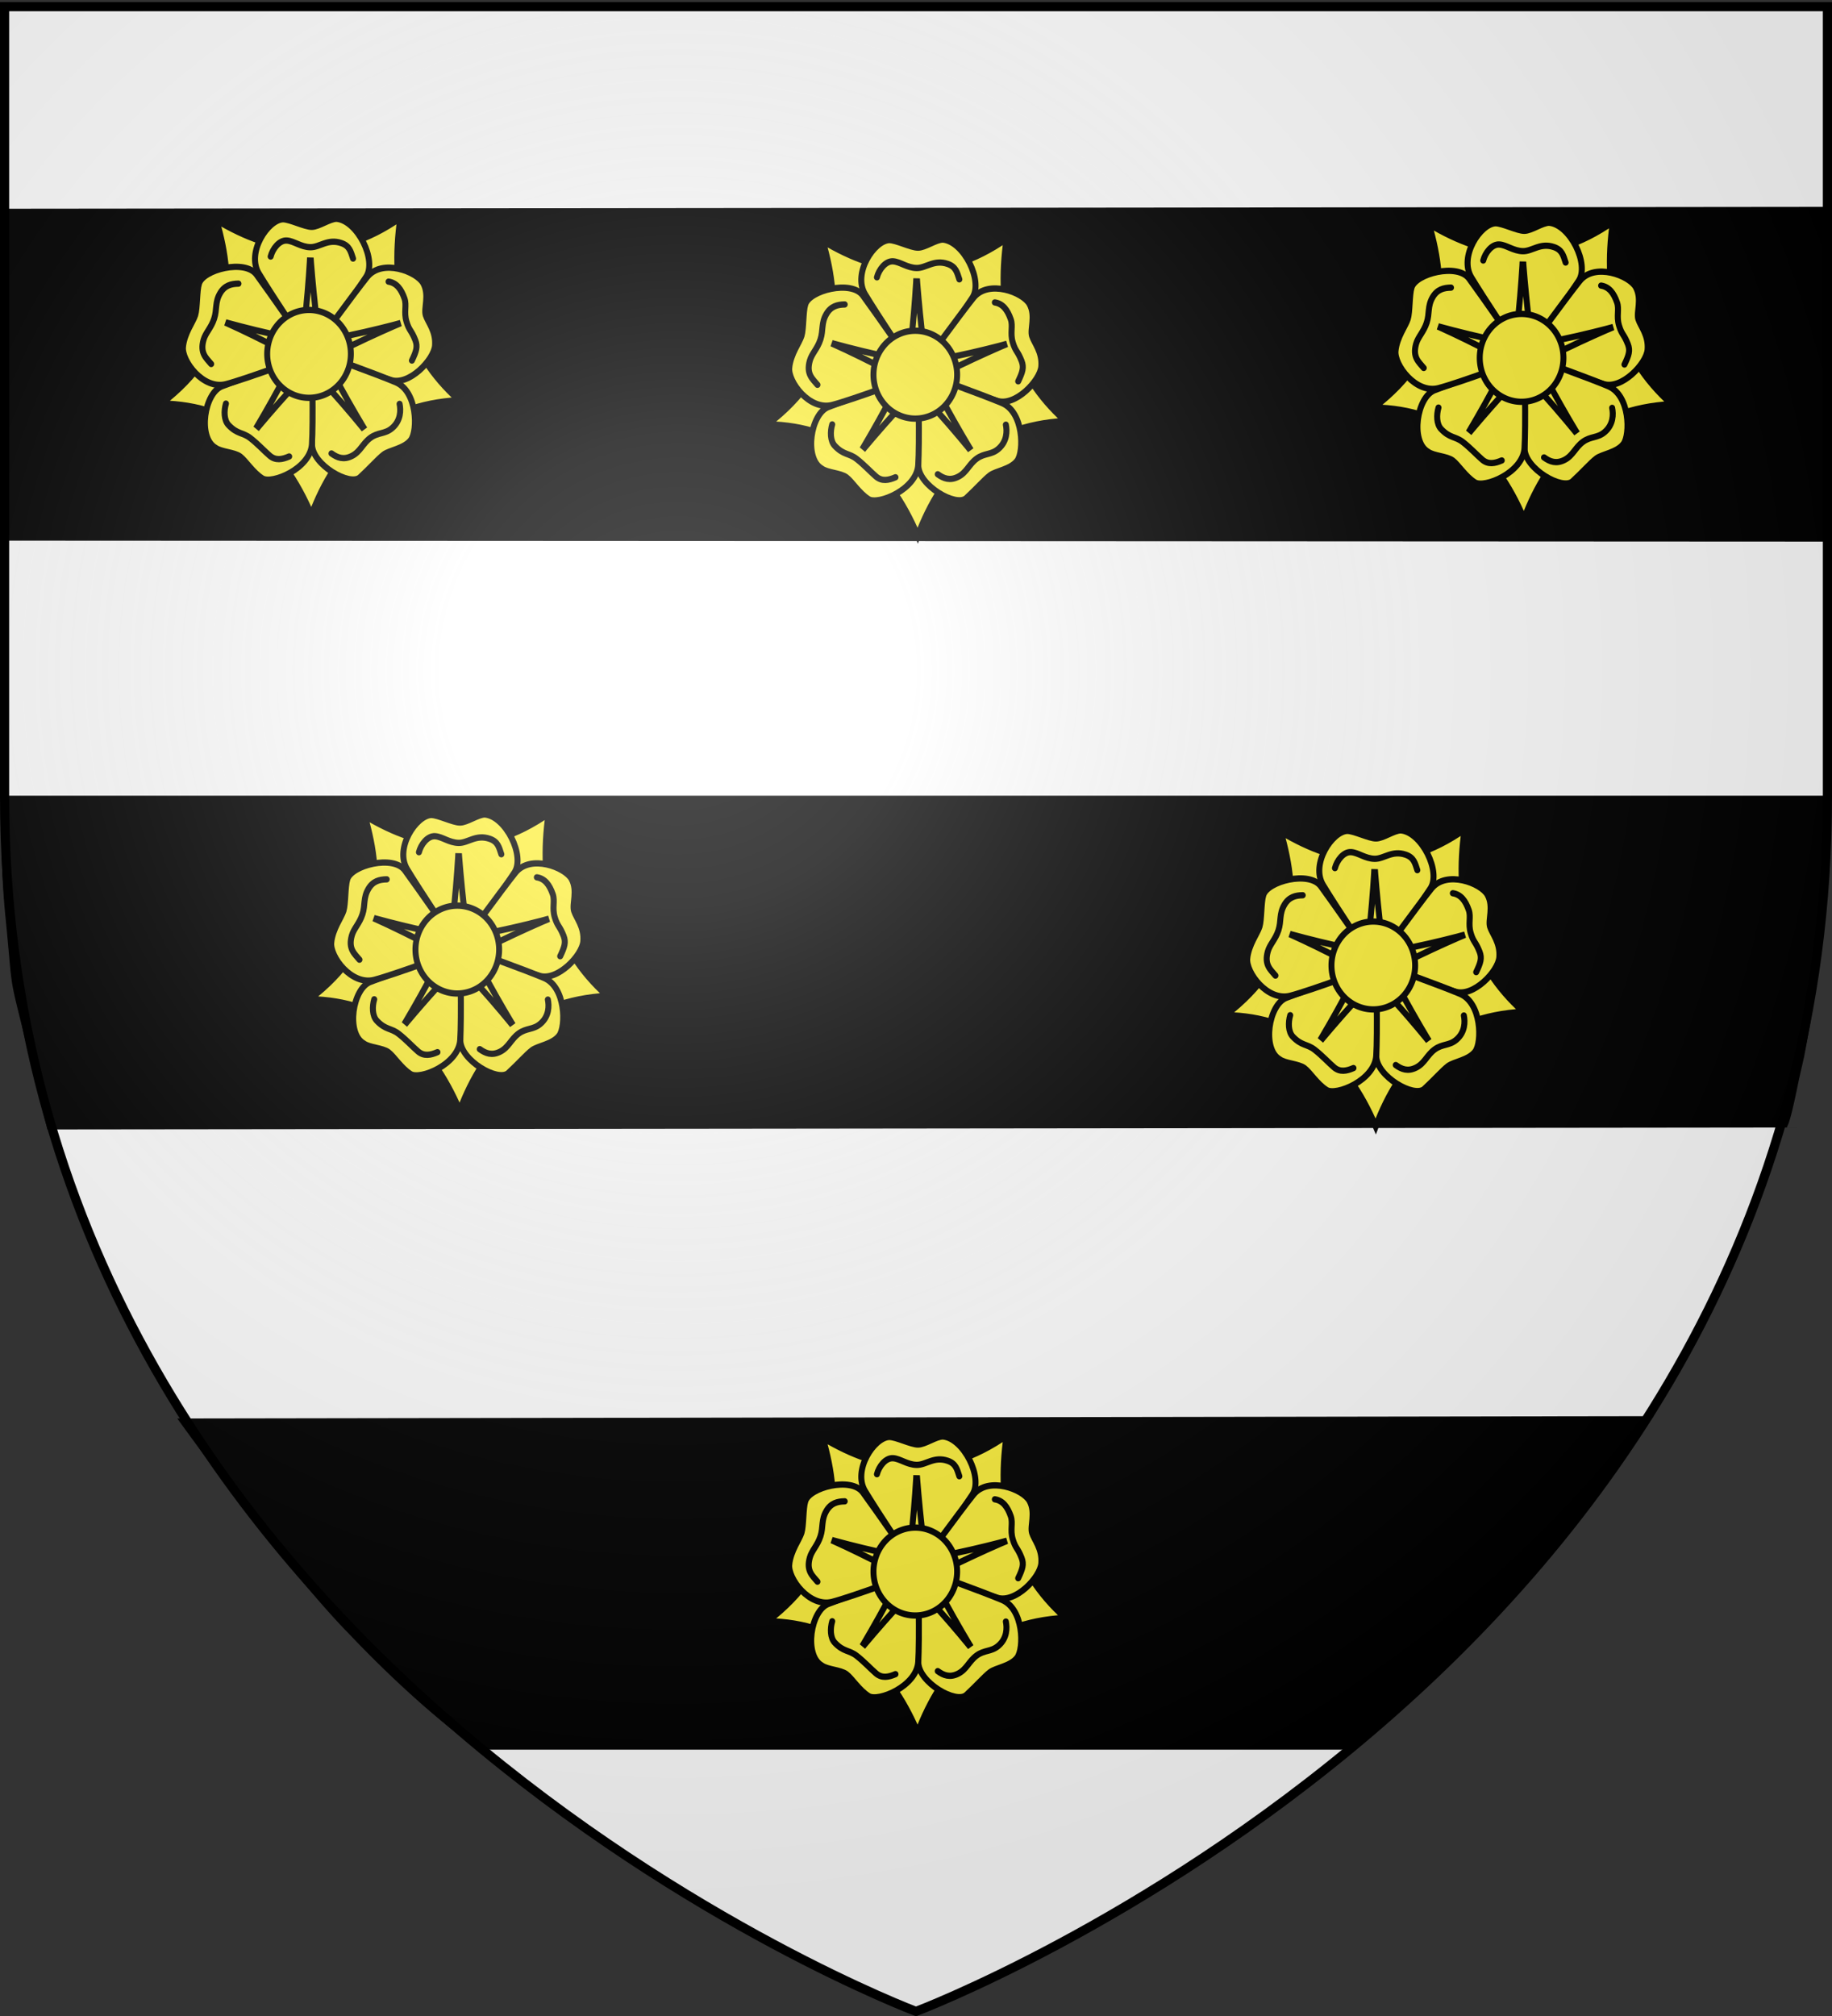 <svg xmlns="http://www.w3.org/2000/svg" xmlns:xlink="http://www.w3.org/1999/xlink" width="600" height="660" version="1.0"><rect width="100%" height="100%" fill="#333333" stroke="none"/><desc>Flag of Canton of Valais (Wallis)</desc><defs><radialGradient xlink:href="#b" id="f" cx="221.445" cy="226.331" r="300" fx="221.445" fy="226.331" gradientTransform="matrix(1.353 0 0 1.349 -77.63 -85.747)" gradientUnits="userSpaceOnUse"/><linearGradient id="b"><stop offset="0" style="stop-color:white;stop-opacity:.314"/><stop offset=".19" style="stop-color:white;stop-opacity:.251"/><stop offset=".6" style="stop-color:#6b6b6b;stop-opacity:.125"/><stop offset="1" style="stop-color:black;stop-opacity:.125"/></linearGradient></defs><g style="display:inline"><path d="M300 658.5s298.5-112.32 298.5-397.772V2.176H1.5v258.552C1.5 546.18 300 658.5 300 658.5" style="fill:#fff;fill-opacity:1;fill-rule:evenodd;stroke:none;stroke-width:1px;stroke-linecap:butt;stroke-linejoin:miter;stroke-opacity:1"/><g style="fill:#000"><g style="display:inline;fill:#000"><g style="fill:#000;stroke:#000;stroke-width:2.946;stroke-miterlimit:4;stroke-dasharray:none;stroke-opacity:1"><path d="M1.608 226.77s-.62 18.462 1.218 36.285c2.385 23.118 1.047 17.862 5.494 35.026.819 3.158 7.953 31.114 7.953 31.114l567.574-.615c.32-.7 1.133-2.716 3.445-13.778.09-.435 1.68-7.105 1.77-7.55a634 634 0 0 0 5.403-31.447c1.818-12.553 1.925-22.142 2.396-29.368.874-13.422.897-18.693.617-19.668zM.39 41.47v36.286c0 23.474.462 45.7.015 65.56l596.45.294c-.447-22.503-.594-42.674-.594-66.147v-36.58zM114.667 488.573c21.335 21.74 39.124 34.703 42.561 36.416h285.87s18.77-16.612 46.956-43.597c40.472-46.063 33.362-39.25 48.19-58.737l-477.629.731s34.512 46.077 54.052 65.187z" style="fill:#000;fill-opacity:1;fill-rule:evenodd;stroke:#000;stroke-width:2.946;stroke-linecap:butt;stroke-linejoin:miter;stroke-miterlimit:4;stroke-dasharray:none;stroke-opacity:1" transform="matrix(1 0 0 1.037 .394 26.86)"/></g></g></g><g id="c" style="fill:#fcef3c;fill-opacity:1;stroke:#000;stroke-width:17.536;stroke-miterlimit:4;stroke-dasharray:none;stroke-opacity:1;display:inline"><g style="fill:#fcef3c;fill-opacity:1;stroke:#000;stroke-width:17.536;stroke-miterlimit:4;stroke-dasharray:none;stroke-opacity:1"><path d="M530 390a50 50 0 1 1-100 0 50 50 0 1 1 100 0" style="fill:#fcef3c;fill-opacity:1;stroke:#000;stroke-width:17.536;stroke-linecap:round;stroke-linejoin:round;stroke-miterlimit:4;stroke-dasharray:none;stroke-opacity:1" transform="matrix(.112 0 0 .117 96.414 265.378)"/><path d="M775 390a295 295 0 1 1-590 0 295 295 0 1 1 590 0" style="fill:#fcef3c;fill-opacity:1;stroke:#000;stroke-width:17.536;stroke-linecap:round;stroke-linejoin:round;stroke-miterlimit:4;stroke-dasharray:none;stroke-opacity:1" transform="matrix(.112 0 0 .117 96.414 265.378)"/><path d="M743.277-8.82C713.95 189.882 756.022 364.79 915 500.726 680.998 513.408 555.187 639.194 483.44 821.5c-85.37-192.324-223.763-307.39-438.44-311.3C253.66 356.38 261.43 180.241 205.586-2.967 375.044 94.44 551.7 118.655 743.277-8.82z" style="fill:#fcef3c;fill-opacity:1;stroke:#000;stroke-width:17.536;stroke-linecap:round;stroke-linejoin:miter;marker-start:none;stroke-miterlimit:4;stroke-dasharray:none;stroke-opacity:1" transform="matrix(.112 0 0 .117 96.414 267.436)"/><g style="fill:#fcef3c;fill-opacity:1;stroke:#000;stroke-width:17.536;stroke-miterlimit:4;stroke-dasharray:none;stroke-opacity:1"><path d="M400.097-5.46c20.506 0 63.64 21.213 84.146 21.213s52.326-22.628 72.832-22.628c61.553 5.292 118.31 116.8 86.267 162.635-31.724 45.378-155.63 221.785-159.806 216.374-11.012-14.266-121.525-174.155-154.15-226.274C292.998 87.73 355.505-3.624 400.097-5.46z" style="fill:#fcef3c;fill-opacity:1;stroke:#000;stroke-width:17.536;stroke-linecap:round;stroke-linejoin:miter;stroke-miterlimit:4;stroke-dasharray:none;stroke-opacity:1" transform="matrix(.112 0 0 .117 96.414 267.436)"/><path d="M810.791 174.165c18.44 33.172.71 69.645 7.046 89.147s30.48 44.232 27.056 84.903c-3.314 39.356-75.781 112.578-129.007 96.348s-241.061-66.152-237.207-71.795c10.165-14.881 128.079-169.394 167.565-216.527 44.042-52.572 146.107-15.249 164.547 17.924z" style="fill:#fcef3c;fill-opacity:1;stroke:#000;stroke-width:17.536;stroke-linecap:round;stroke-linejoin:miter;stroke-miterlimit:4;stroke-dasharray:none;stroke-opacity:1" transform="matrix(.112 0 0 .117 96.414 267.436)"/><path d="M774.558 611.754c-18.889 24.312-62.455 28.773-79.045 40.826s-39.8 37.65-69.664 63.944-139.603-35.016-140.62-90.93c-1.008-55.36-5.178-263.671 1.38-261.749 17.294 5.07 186.54 63.808 243.568 86.797 63.608 25.64 64.38 135.369 44.38 161.112z" style="fill:#fcef3c;fill-opacity:1;stroke:#000;stroke-width:17.536;stroke-linecap:round;stroke-linejoin:miter;stroke-miterlimit:4;stroke-dasharray:none;stroke-opacity:1" transform="matrix(.112 0 0 .117 96.414 267.436)"/><path d="M339.58 719.623c-28.08-17.066-48.333-49.289-64.923-61.342s-55.633-12.45-72.223-24.504c-51.88-28.502-32.566-154.05 20.297-172.296 52.338-18.065 261.776-97.935 261.974-91.104.524 18.014 4.435 192.527.194 253.868-4.73 68.418-117.237 112.444-145.318 95.378z" style="fill:#fcef3c;fill-opacity:1;stroke:#000;stroke-width:17.536;stroke-linecap:round;stroke-linejoin:miter;stroke-miterlimit:4;stroke-dasharray:none;stroke-opacity:1" transform="matrix(.112 0 0 .117 96.414 267.436)"/><path d="M107.795 351.282c4.465-38.793 29.469-68.93 35.806-88.432s4.549-68.07 10.886-87.573c11.075-39.764 135.033-70.092 168.721-25.454 33.354 44.194 165.55 221.528 159.114 223.828-16.97 6.064-189.043 67.417-248.693 82.34-66.53 16.643-130.348-65.496-125.834-104.71z" style="fill:#fcef3c;fill-opacity:1;stroke:#000;stroke-width:17.536;stroke-linecap:round;stroke-linejoin:miter;stroke-miterlimit:4;stroke-dasharray:none;stroke-opacity:1" transform="matrix(.112 0 0 .117 96.414 267.436)"/></g><path d="M200 273c0 4 242 64 254 55 11-9 29-252 26-252s20 244 29 254c9 11 252-47 251-50s-226 94-231 106c-4 12 123 221 126 219S495 417 480 418c-12.5 0-178 184-176 187 3 2 131-211 126-223-4-12-226-114-228-109z" style="fill:#fcef3c;fill-opacity:1;stroke:#000;stroke-width:17.536;stroke-linecap:round;stroke-linejoin:round;stroke-miterlimit:4;stroke-dasharray:none;stroke-opacity:1" transform="matrix(.112 0 0 .117 96.414 267.436)"/><path d="M617 390a137 137 0 1 1-274 0 137 137 0 1 1 274 0z" style="fill:#fcef3c;fill-opacity:1;stroke:#000;stroke-width:19.484;stroke-linecap:butt;stroke-miterlimit:4;stroke-dasharray:none;stroke-opacity:1" transform="matrix(.1 0 0 .105 101.772 269.923)"/><path d="M364.214 98.825c5.76-21.596 25.085-46.08 47.179-44.74 20.747 1.258 41.21 18.254 68.93 18.66s50.62-24.591 90.723-11.464c23.808 7.793 27.23 23.178 34.14 43.244M708.989 169.092c23.397 3.543 36.968 20.863 46.573 47.22 7.118 19.528-2.426 37.857 5.754 64.346s14.234 23.382 25.987 52.415c7.25 17.91 2.848 30.887-10.06 56.791M741.214 511.187c3.737 17.232 4.106 46.676-22.178 68.037-20.787 16.893-40.57 11.014-63.235 26.98-22.665 15.964-29.148 38.696-54.025 50.709-23.99 11.585-42.352 5.137-59.736-7.035M418.407 658.317c-20.267 8.473-39.756 11.977-56.843-2.093-16.046-13.213-34.455-32.572-56.643-49.194-22.187-16.622-38.106-10.456-63.85-36.612-13.554-13.77-13.813-39.753-7.608-60.049M190.302 399.552c-14.321-16.657-33.43-30.046-22.328-67.644 5.886-19.935 22.063-32.911 31.015-59.15 8.952-26.237 1.596-45.72 17.637-71.642 13.305-21.501 32.146-26.014 53.365-26.385" style="fill:#fcef3c;fill-opacity:1;fill-rule:evenodd;stroke:#000;stroke-width:17.536;stroke-linecap:round;stroke-linejoin:miter;stroke-miterlimit:4;stroke-dasharray:none;stroke-opacity:1" transform="matrix(.112 0 0 .117 96.414 267.436)"/></g></g><use xlink:href="#c" id="d" width="600" height="660" x="0" y="0" style="display:inline" transform="translate(300 5.207)"/><use xlink:href="#d" id="e" width="600" height="660" x="0" y="0" style="display:inline" transform="translate(-150 198.42)"/><g style="fill:#fcef3c;fill-opacity:1;stroke:#000;stroke-width:17.536;stroke-miterlimit:4;stroke-dasharray:none;stroke-opacity:1;display:inline"><g style="fill:#fcef3c;fill-opacity:1;stroke:#000;stroke-width:17.536;stroke-miterlimit:4;stroke-dasharray:none;stroke-opacity:1"><path d="M530 390a50 50 0 1 1-100 0 50 50 0 1 1 100 0" style="fill:#fcef3c;fill-opacity:1;stroke:#000;stroke-width:17.536;stroke-linecap:round;stroke-linejoin:round;stroke-miterlimit:4;stroke-dasharray:none;stroke-opacity:1" transform="matrix(.112 0 0 .117 47.85 70.36)"/><path d="M775 390a295 295 0 1 1-590 0 295 295 0 1 1 590 0" style="fill:#fcef3c;fill-opacity:1;stroke:#000;stroke-width:17.536;stroke-linecap:round;stroke-linejoin:round;stroke-miterlimit:4;stroke-dasharray:none;stroke-opacity:1" transform="matrix(.112 0 0 .117 47.85 70.36)"/><path d="M743.277-8.82C713.95 189.882 756.022 364.79 915 500.726 680.998 513.408 555.187 639.194 483.44 821.5c-85.37-192.324-223.763-307.39-438.44-311.3C253.66 356.38 261.43 180.241 205.586-2.967 375.044 94.44 551.7 118.655 743.277-8.82z" style="fill:#fcef3c;fill-opacity:1;stroke:#000;stroke-width:17.536;stroke-linecap:round;stroke-linejoin:miter;marker-start:none;stroke-miterlimit:4;stroke-dasharray:none;stroke-opacity:1" transform="matrix(.112 0 0 .117 47.85 72.418)"/><g style="fill:#fcef3c;fill-opacity:1;stroke:#000;stroke-width:17.536;stroke-miterlimit:4;stroke-dasharray:none;stroke-opacity:1"><path d="M400.097-5.46c20.506 0 63.64 21.213 84.146 21.213s52.326-22.628 72.832-22.628c61.553 5.292 118.31 116.8 86.267 162.635-31.724 45.378-155.63 221.785-159.806 216.374-11.012-14.266-121.525-174.155-154.15-226.274C292.998 87.73 355.505-3.624 400.097-5.46z" style="fill:#fcef3c;fill-opacity:1;stroke:#000;stroke-width:17.536;stroke-linecap:round;stroke-linejoin:miter;stroke-miterlimit:4;stroke-dasharray:none;stroke-opacity:1" transform="matrix(.112 0 0 .117 47.85 72.418)"/><path d="M810.791 174.165c18.44 33.172.71 69.645 7.046 89.147s30.48 44.232 27.056 84.903c-3.314 39.356-75.781 112.578-129.007 96.348s-241.061-66.152-237.207-71.795c10.165-14.881 128.079-169.394 167.565-216.527 44.042-52.572 146.107-15.249 164.547 17.924z" style="fill:#fcef3c;fill-opacity:1;stroke:#000;stroke-width:17.536;stroke-linecap:round;stroke-linejoin:miter;stroke-miterlimit:4;stroke-dasharray:none;stroke-opacity:1" transform="matrix(.112 0 0 .117 47.85 72.418)"/><path d="M774.558 611.754c-18.889 24.312-62.455 28.773-79.045 40.826s-39.8 37.65-69.664 63.944-139.603-35.016-140.62-90.93c-1.008-55.36-5.178-263.671 1.38-261.749 17.294 5.07 186.54 63.808 243.568 86.797 63.608 25.64 64.38 135.369 44.38 161.112z" style="fill:#fcef3c;fill-opacity:1;stroke:#000;stroke-width:17.536;stroke-linecap:round;stroke-linejoin:miter;stroke-miterlimit:4;stroke-dasharray:none;stroke-opacity:1" transform="matrix(.112 0 0 .117 47.85 72.418)"/><path d="M339.58 719.623c-28.08-17.066-48.333-49.289-64.923-61.342s-55.633-12.45-72.223-24.504c-51.88-28.502-32.566-154.05 20.297-172.296 52.338-18.065 261.776-97.935 261.974-91.104.524 18.014 4.435 192.527.194 253.868-4.73 68.418-117.237 112.444-145.318 95.378z" style="fill:#fcef3c;fill-opacity:1;stroke:#000;stroke-width:17.536;stroke-linecap:round;stroke-linejoin:miter;stroke-miterlimit:4;stroke-dasharray:none;stroke-opacity:1" transform="matrix(.112 0 0 .117 47.85 72.418)"/><path d="M107.795 351.282c4.465-38.793 29.469-68.93 35.806-88.432s4.549-68.07 10.886-87.573c11.075-39.764 135.033-70.092 168.721-25.454 33.354 44.194 165.55 221.528 159.114 223.828-16.97 6.064-189.043 67.417-248.693 82.34-66.53 16.643-130.348-65.496-125.834-104.71z" style="fill:#fcef3c;fill-opacity:1;stroke:#000;stroke-width:17.536;stroke-linecap:round;stroke-linejoin:miter;stroke-miterlimit:4;stroke-dasharray:none;stroke-opacity:1" transform="matrix(.112 0 0 .117 47.85 72.418)"/></g><path d="M200 273c0 4 242 64 254 55 11-9 29-252 26-252s20 244 29 254c9 11 252-47 251-50s-226 94-231 106c-4 12 123 221 126 219S495 417 480 418c-12.5 0-178 184-176 187 3 2 131-211 126-223-4-12-226-114-228-109z" style="fill:#fcef3c;fill-opacity:1;stroke:#000;stroke-width:17.536;stroke-linecap:round;stroke-linejoin:round;stroke-miterlimit:4;stroke-dasharray:none;stroke-opacity:1" transform="matrix(.112 0 0 .117 47.85 72.418)"/><path d="M617 390a137 137 0 1 1-274 0 137 137 0 1 1 274 0z" style="fill:#fcef3c;fill-opacity:1;stroke:#000;stroke-width:19.484;stroke-linecap:butt;stroke-miterlimit:4;stroke-dasharray:none;stroke-opacity:1" transform="matrix(.1 0 0 .105 53.21 74.904)"/><path d="M364.214 98.825c5.76-21.596 25.085-46.08 47.179-44.74 20.747 1.258 41.21 18.254 68.93 18.66s50.62-24.591 90.723-11.464c23.808 7.793 27.23 23.178 34.14 43.244M708.989 169.092c23.397 3.543 36.968 20.863 46.573 47.22 7.118 19.528-2.426 37.857 5.754 64.346s14.234 23.382 25.987 52.415c7.25 17.91 2.848 30.887-10.06 56.791M741.214 511.187c3.737 17.232 4.106 46.676-22.178 68.037-20.787 16.893-40.57 11.014-63.235 26.98-22.665 15.964-29.148 38.696-54.025 50.709-23.99 11.585-42.352 5.137-59.736-7.035M418.407 658.317c-20.267 8.473-39.756 11.977-56.843-2.093-16.046-13.213-34.455-32.572-56.643-49.194-22.187-16.622-38.106-10.456-63.85-36.612-13.554-13.77-13.813-39.753-7.608-60.049M190.302 399.552c-14.321-16.657-33.43-30.046-22.328-67.644 5.886-19.935 22.063-32.911 31.015-59.15 8.952-26.237 1.596-45.72 17.637-71.642 13.305-21.501 32.146-26.014 53.365-26.385" style="fill:#fcef3c;fill-opacity:1;fill-rule:evenodd;stroke:#000;stroke-width:17.536;stroke-linecap:round;stroke-linejoin:miter;stroke-miterlimit:4;stroke-dasharray:none;stroke-opacity:1" transform="matrix(.112 0 0 .117 47.85 72.418)"/></g></g><use xlink:href="#c" width="600" height="660" style="display:inline" transform="translate(348.563 -193.716)"/><use xlink:href="#e" width="600" height="660" transform="translate(0 -391.834)"/></g><path d="M300 658.5s298.5-112.32 298.5-397.772V2.176H1.5v258.552C1.5 546.18 300 658.5 300 658.5" style="opacity:1;fill:url(#f);fill-opacity:1;fill-rule:evenodd;stroke:none;stroke-width:1px;stroke-linecap:butt;stroke-linejoin:miter;stroke-opacity:1"/><path d="M300 658.5S1.5 546.18 1.5 260.728V2.176h597v258.552C598.5 546.18 300 658.5 300 658.5z" style="opacity:1;fill:none;fill-opacity:1;fill-rule:evenodd;stroke:#000;stroke-width:3;stroke-linecap:butt;stroke-linejoin:miter;stroke-miterlimit:4;stroke-dasharray:none;stroke-opacity:1"/></svg>